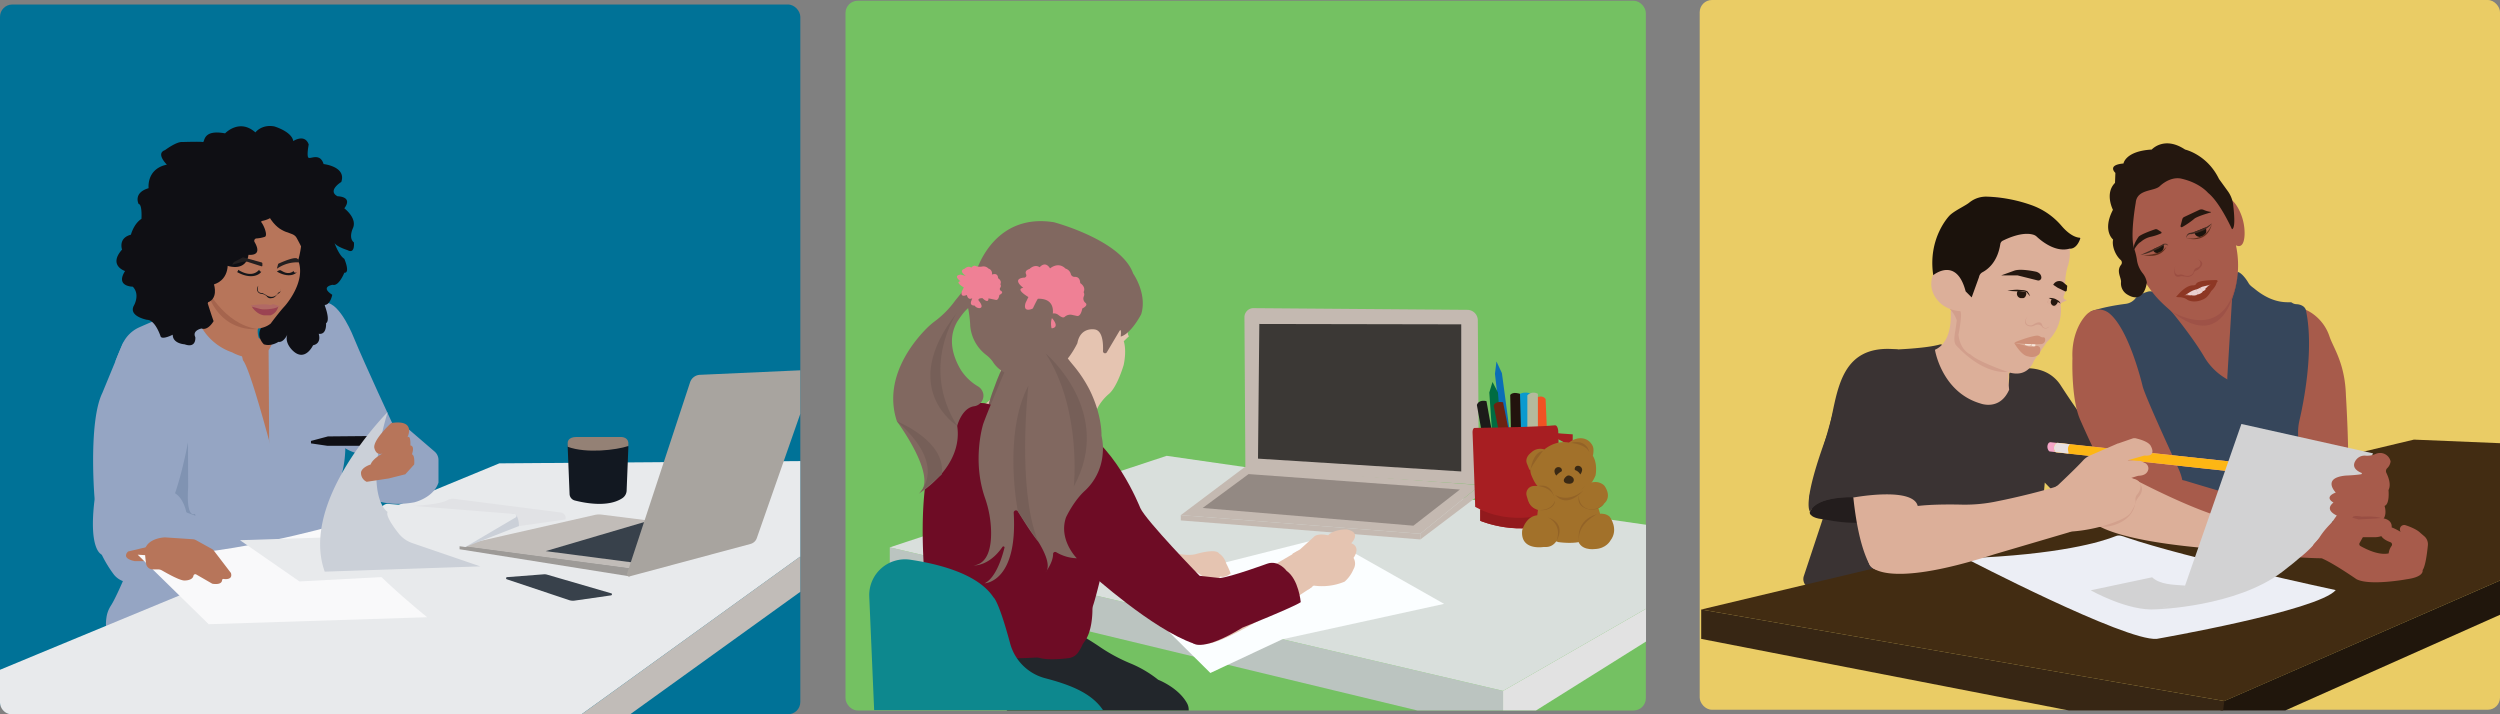 <svg xmlns="http://www.w3.org/2000/svg" viewBox="0 0 1327.3 379.3"><rect x="0" y="0" width="1327.3" height="379.3" fill="#808080" stroke="none"/><defs><style>.cls-1{fill:#eacc65;}.cls-2{fill:#3a3333;}.cls-3{fill:#422c12;}.cls-4{fill:#a75b4b;}.cls-5{fill:#dcaf99;}.cls-6{fill:#231d1d;}.cls-7{fill:#eceef5;}.cls-8{fill:#36465b;}.cls-9{fill:#24170f;}.cls-10{fill:#8d3724;}.cls-11{fill:#9e5247;}.cls-12{fill:#f5a6c8;}.cls-13{fill:#fdb614;}.cls-14{fill:#e8e0e0;}.cls-15{fill:#d29f8c;}.cls-16{fill:#1b120c;}.cls-17{fill:#d2d2d3;}.cls-18{fill:#d3a18d;}.cls-19{fill:#994e43;}.cls-20{fill:#ce9078;}.cls-21{fill:#f7e5d9;}.cls-22{fill:#9b4e42;}.cls-23{fill:#ead0cf;}.cls-24{fill:#1b140d;}.cls-25{fill:#442c22;}.cls-26{fill:#5d2e1c;}.cls-27{fill:#20160c;}.cls-28{fill:#372614;}.cls-29{fill:#007297;}.cls-30{fill:#b7755a;}.cls-31{fill:#95a5c3;}.cls-32{fill:#e8eaec;}.cls-33{fill:#0f0f14;}.cls-34{fill:#9d9a97;}.cls-35{fill:#c1bcb8;}.cls-36{fill:#38414b;}.cls-37{fill:#e1e2e5;}.cls-38{fill:#cbd0d8;}.cls-39{fill:#121821;}.cls-40{fill:#948175;}.cls-41{fill:#8093b2;}.cls-42{fill:#f9f9fa;}.cls-43{fill:#231f20;}.cls-44{fill:#16171a;}.cls-45{fill:#b16965;}.cls-46{fill:#9b4352;}.cls-47{fill:#a5644d;}.cls-48{fill:#a8a49f;}.cls-49{fill:#74c162;}.cls-50{fill:#bbc4c0;}.cls-51{fill:#d9dfdc;}.cls-52{fill:#c4b9b1;}.cls-53{fill:#fbfeff;}.cls-54{fill:#e5c4b1;}.cls-55{fill:#0b6eb6;}.cls-56{fill:#006c41;}.cls-57{fill:#6e0c25;}.cls-58{fill:#3b3835;}.cls-59{fill:#ee3c92;}.cls-60{fill:#6c2311;}.cls-61{fill:#0a9acf;}.cls-62{fill:#1c1b19;}.cls-63{fill:#f05223;}.cls-64{fill:#b4ba9c;}.cls-65{fill:#22130d;}.cls-66{fill:#a71e22;}.cls-67{fill:#921a1d;}.cls-68{fill:#a2712a;}.cls-69{fill:#3a2914;}.cls-70{fill:#936327;}.cls-71{fill:#938983;}.cls-72{fill:#765f58;}.cls-73{fill:#e2e2e2;}.cls-74{fill:#22262b;}.cls-75{fill:#816860;}.cls-76{fill:#ef8095;}.cls-77{fill:#0d888e;}</style></defs><g id="Layer_2" data-name="Layer 2"><g id="Vectors"><rect class="cls-1" x="902.4" width="424.9" height="376.82" rx="6.5"/><path class="cls-2" d="M1031.8,184.2c.2,4.7,2.5,16.5,17.7,25,0,0,17.7,7.5,17.2-10.1a2,2,0,0,1,1.3-2,23.7,23.7,0,0,1,17,0,19.2,19.2,0,0,1,9.2,7.7c4.1,6.3,12.5,19,14.7,20.2l9.8,11.4s-5.6,29.6-25.9,27.2l-7.2-7.4s-2.9,44.1-16.9,49.4c0,0-48.2,38.3-108.5,6.3a5,5,0,0,1-2.5-6.1l11.1-33.5s-10.6,1.9-7.9-9.8l17.2-60.7s7.4-16,25.1-16.1c0,0,18.5-.5,26.7-2.8A1.5,1.5,0,0,1,1031.8,184.2Z"/><polygon class="cls-3" points="903.2 323.6 1180.9 372.2 1327.3 308.2 1327.3 235.3 1281.6 233.4 903.2 323.6"/><polygon class="cls-4" points="1137.8 208.7 1145.1 158.8 1187.2 149.4 1195.3 159.2 1213.9 195.8 1204.4 279.2 1172.7 285.9 1137.8 208.7"/><path class="cls-5" d="M1035.7,166c.2,5.7-.5,16.2-8.4,19.7,0,0,3.5,22.4,24.1,28.5,0,0,10.3,4.1,15.3-7.3,0,0-2-15.1,4.3-21.3a2.3,2.3,0,0,0,.7-2.1c-1.1-5.1-6.4-22.3-32.1-21.6A4,4,0,0,0,1035.7,166Z"/><path class="cls-4" d="M1219.2,163.3a16.4,16.4,0,0,1,7,2.2,24,24,0,0,1,10.6,13.2c2.1,6.2,8.2,14.1,8.7,31.3,0,0,2.2,35.8.6,43.2,0,0-9.3,17.1-20.8,12.1a11.6,11.6,0,0,1-6.8-8.9c-1.8-11.6-5.9-40.7-5.5-68,0,0-5.7-10.6-2.1-19.7A8.5,8.5,0,0,1,1219.2,163.3Z"/><path class="cls-4" d="M1226.3,246.7c5.2-.6,10.8.2,19,5.8,0,0,9.1,7.8,15.9,11a6.3,6.3,0,0,1,2.6,9.2c-3.5,5.1-10.7,9.7-25.7,3.9,0,0-15.1-7.1-19.2-18A8.9,8.9,0,0,1,1226.3,246.7Z"/><path class="cls-6" d="M983.8,263.8s-19.4-.6-22.9,8c-.5,1.2,1.4,3.3,6.4,3.8l3.3.5c6,1.3,27.4,4.6,48.3-6.6C1018.9,269.5,1019,257.2,983.8,263.8Z"/><path class="cls-7" d="M1043.6,296.4s84.6,44,101.4,42.8c0,0,85.6-14.9,95.1-25.9,0,0-79-16.9-111.6-28.1-1.7-.6-3.4-1.3-5.1-.6C1115.9,287.6,1093.7,294.5,1043.6,296.4Z"/><path class="cls-8" d="M1110,165.4s6.1-2.5,18.7-4.1a7.8,7.8,0,0,0,4.9-2.7c.8-1.2,2.8-2.6,6.9-3.8a4.9,4.9,0,0,1,4.7,1.4c4.7,5.4,17.3,20.3,24.8,32.8a32.5,32.5,0,0,0,12.7,12.5,16.9,16.9,0,0,1,5.8,4.5s10.9,4,11.9,40.5l-1.8,35.6a2,2,0,0,1-2,2.1c-7,.4-30.8,1.3-47.4-5.4a4.9,4.9,0,0,1-2.7-2.6C1141,263,1107.4,181.2,1110,165.4Z"/><path class="cls-8" d="M1185.6,149.3l-3,49.7a42.2,42.2,0,0,0,.3,8.7l9.8,75.6a2.2,2.2,0,0,0,2.3,2c6.2,0,25.1-1.5,33.4-15.6a3.6,3.6,0,0,0,.3-3.2c-2-5.1-8.1-21.7-8.6-35.9a29.7,29.7,0,0,1,.7-7.3c2.1-8.9,7.9-37.4,3.5-58.4-.4-2.2-2.8-3.3-5-3.4a4.3,4.3,0,0,1-2.6-.9c-.9-.6-8.7,1.7-19.5-7.1-1.2-1-2.6-1.8-3.4-3.2s-3-4.7-5.1-5.7a.7.7,0,0,0-1.1.4Z"/><path class="cls-4" d="M1107.8,167c-4.1,4.2-8,12.5-7.5,23.2,0,0-.8,21.1,4,32.4,0,0,14.1,32.4,24.1,47.4a10.1,10.1,0,0,0,10.3,4.1c4.7-1,11.1-3,16.3-7.1s4.8-11.2,1.6-18.2c-6.4-13.9-17.5-38.2-19-43.6,0,0-7.2-31-18.2-39.2A9,9,0,0,0,1107.8,167Z"/><path class="cls-4" d="M1130.3,266.3c4-6,9.9-15.6,29.8-11.1,0,0,55.7,17,75.8,20.9a4.3,4.3,0,0,1,3.2,2.9c1.4,4.3,2.9,12.9-6.3,17.4,0,0-61.2,0-101.1-23.7A4.5,4.5,0,0,1,1130.3,266.3Z"/><path class="cls-5" d="M982.7,205.4c-.5,11.1-2.7,70.6,9.9,94.4a5.1,5.1,0,0,0,6.1,2.4c6.3-2.2,17.7-8.9,19.8-27.9v-.8c-.2-4.6-1.7-52.4-4.8-66a4.2,4.2,0,0,0-.8-1.8c-2.8-3.8-14.9-18.4-28.8-3.5A5.5,5.5,0,0,0,982.7,205.4Z"/><path class="cls-2" d="M1018.9,269.5c-.2.3-.6.2-.6-.1-1.2-11.4-34-5.3-34.1-5.3-2.3-.2-20.6-.3-23.1,7.7,0,0-5.2-3.4,9.6-42.7v-.2c5-18.9,4.8-46.7,36.4-43.4a1.5,1.5,0,0,1,.7.3C1033.7,195.6,1025.5,258.6,1018.9,269.5Z"/><path class="cls-4" d="M1139.7,95s-12.9,11.1-8,36.2a57.8,57.8,0,0,0,13.6,27s11.9,13.2,21.4,14.3c0,0,9,3,15.1-7.9,0,0,9.7-13.6,5.3-34.4,0,0,4.3,2.9,4.6-5.8a27.5,27.5,0,0,0-3.5-14c-1.8-3.2-4.3-6-7-4.5C1181.2,105.9,1163.8,77.8,1139.7,95Z"/><path class="cls-9" d="M1123.1,91.8s-4.7-4.2,4.3-5c0,0,1-6.6,15-7.4,0,0,6.6-7.4,17.7,0,0,0,11.7,2.6,18,15.6l4.7,6.5a15.5,15.5,0,0,1,2.8,7c.6,4.9,1.3,12.8-.6,13.2,0,0-6.4-14.3-12.7-19.3,0,0-4.4-5.4-14.4-7.6-4.1-.8-8.3,1.3-11.3,4.1s-12.1,1.4-12.7,8.8c0,0-3,16.6-1,23.8a33.1,33.1,0,0,1,1.6,6.2,14.5,14.5,0,0,0,3.2,7.5,10.7,10.7,0,0,1,2.1,4.7s-1.2,12.2-10.5,6.4a6.9,6.9,0,0,1-3.2-6.6c.1-2.5-2.7-5.8.1-9.2a1.9,1.9,0,0,0-.3-2.5c-2.7-2.3-4.8-7.4-4-10.8,0,0-5.9-4.7-.1-15.8,0,0-4.5-8.7,1.1-14.3Z"/><path class="cls-9" d="M1157.7,119.9l.9-3.4a1.9,1.9,0,0,1,1-1.3l8.1-3.8a2.8,2.8,0,0,1,2.2,0,14.1,14.1,0,0,0,3.8,1.1c.2,0,.2.2,0,.3-2,.6-6.2,1.8-8.4,3.1a43.4,43.4,0,0,1-6.8,4.7A.6.6,0,0,1,1157.7,119.9Z"/><path class="cls-9" d="M1147.4,123.1l-1.9-1.2a1.7,1.7,0,0,0-1.2-.2c-1.8.6-7.2,2.5-8.8,3.9,0,0-2.9,4-2.6,5.9v1.3s1.9-3.5,3.6-4.3a12.2,12.2,0,0,1,5-2.7,28.2,28.2,0,0,0,5.9-1.9A.5.5,0,0,0,1147.4,123.1Z"/><path class="cls-10" d="M1155.7,157.5c1,.3,3.6.2,5.4,1.5s5,1.3,7.2.5,3.5-1.3,5.7-5c0,0,2.6-2.4,2.9-4.7.1-.4-.4-.7-.8-.5a44.6,44.6,0,0,0-7.2,5.9,6.6,6.6,0,0,1-4.5,1.9c-3.1.2-5.7-.8-8-.1C1155.9,157.1,1155.3,157.4,1155.7,157.5Z"/><path class="cls-11" d="M1152.6,165.1s29.2,19.1,35.3-18.3C1187.9,146.8,1183.6,190.2,1152.6,165.1Z"/><path class="cls-5" d="M1009.9,270.6s-26,8.1-17.3,29.2c0,0,5.7,14,66.2-5.5l39.4-11.6a7.8,7.8,0,0,0,5.4-5.6c1.5-5.9,2.3-15.7-7.9-18.7a6.9,6.9,0,0,0-4.5.1c-5.5,1.8-19.5,5.4-30.7,7.6a82.5,82.5,0,0,1-19.8,1.8C1031,267.7,1015,267.9,1009.9,270.6Z"/><path class="cls-12" d="M1088.9,234.8l94,10.1,5.1,3c.4.2.3.8-.2,1l-5.1,1.2-94.4-10.4a.8.8,0,0,1-.6-.4,3.5,3.5,0,0,1-.3-3.7A1.4,1.4,0,0,1,1088.9,234.8Z"/><path class="cls-13" d="M1092.4,235.1l90.5,9.8,5.1,3c.4.2.3.8-.2,1l-5.1,1.2-90.7-9.9a1.4,1.4,0,0,1-1.3-1,3.7,3.7,0,0,1,.2-2.9A2.3,2.3,0,0,1,1092.4,235.1Z"/><path class="cls-14" d="M1092.4,235.1l6.4.7c.1,0,.1.1,0,.2-1.9,2.3-.1,4.2-.7,4.8h0l-6.5-.7c-.3,0-.5-.2-.7-.5C1089.6,236.8,1091.7,235,1092.4,235.1Z"/><path class="cls-15" d="M1036.4,162.9l4.2.9a2.8,2.8,0,0,1,2.2,3.5l-1.9,6.3a7.4,7.4,0,0,0,2,7.2c5.4,5,16.7,14.6,25.2,16.3,0,0-12.7,4.2-29.4-13.6-1.7-1.7-1-5.4-.6-7.8l.8-5.6a15.2,15.2,0,0,0-3.4-5.7A.9.9,0,0,1,1036.4,162.9Z"/><path class="cls-5" d="M1027.5,142c.3-6.7,1.9-22.2,11.1-28,0,0,10-13.7,26.7-8.2,0,0,18.2,2.9,26.9,13.5,0,0,6.4,9.5,12.4,6.9,0,0-1.5,5.8-5.8,5.8a22.6,22.6,0,0,1-.8,8.8,31.3,31.3,0,0,0-1.5,8.1,21.6,21.6,0,0,0,0,3.6,9,9,0,0,1-.8,4.6,1.5,1.5,0,0,0,1.4,2.1c.1,0,.1.2,0,.3l-2.6,1.3a1.2,1.2,0,0,0-.5,1,22.7,22.7,0,0,1-7.2,19.7l-7,10.1s-2.8,9.2-13.2,6.1c0,0-16.5-5.6-20.4-9.5,0,0-5.5-2-6.4-10.5,0,0,2.3-11.7.9-12.5a18.6,18.6,0,0,1-9.4-3.3s-7.9-5.5-5.5-14.6C1026.3,145.5,1027.4,143.9,1027.5,142Z"/><path class="cls-16" d="M1026.4,146.1s12.3-10.2,17.2,8.6l3.2,3.2,3.9-10.8a3.6,3.6,0,0,1,1.9-2.6c2.6-1.4,7.9-5.2,9.4-14.9a2.5,2.5,0,0,1,1.1-1.7c2.8-1.4,10.6-5,16.4-3.3a4.5,4.5,0,0,1,2,1.2c2.3,2.1,9.8,8.4,17.3,6.2,0,0,3.5.7,5.6-5.2a.4.4,0,0,0-.4-.6c-1.3-.1-4.9-.9-9.5-6.3a37.5,37.5,0,0,0-15.7-10.9,78.5,78.5,0,0,0-23.9-4.6,14.1,14.1,0,0,0-9.3,3.1c-2,1.7-8.1,4.4-10.6,7C1035,114.5,1023.4,126.3,1026.4,146.1Z"/><path class="cls-5" d="M1110.2,276c0-3.6.8-24,16.8-24.5a.9.9,0,0,1,.7.1c3.8,2.1,43.7,23.4,61.1,24.9a1.2,1.2,0,0,1,1.1,1c.4,3,1.1,11.7-3.8,14.5h-.7c-4.9-.2-60.9-3.2-74.8-15.2A1,1,0,0,1,1110.2,276Z"/><path class="cls-17" d="M1259.9,240.7,1190,225.1l-29.9,85.8c-.2.6-4.7,11.6-14.6,12.5,6.3-.7,11.7-5.5,14.6-12.5-6.7-.5-13.2-.5-17.5-4.4l-32.6,6.9s19.9,11.3,34.8,10.1c.1,0,42.3-1.2,66.9-19.9,5.2-4,8.1-6.4,9.5-7.7C1240.1,281.4,1259.9,240.7,1259.9,240.7Z"/><path class="cls-4" d="M1254.7,276.9c-.6-.7-3-1.5-10-1.7,0,0-12.4-3.1-5.8-8.4,0,0-5.4-2.7,1.2-5.3,0,0-7.6-7.7,5.2-9,0,0,5.2-.2,8.2-.7a.4.4,0,0,0,.1-.8c-1.9-.8-5.1-2.7-3.2-6.1a5.7,5.7,0,0,1,5.3-3,11,11,0,0,0,5.6-.9,5.7,5.7,0,0,1,7.9,3.9v.2a6,6,0,0,1-1.8,3.5,2.1,2.1,0,0,0-.4,2.5c1.1,2.3,2.6,6.2,1.1,9.1,0,0,.8,7.4-2.1,8.4,0,0,3.3,9.2-7.1,9.9A4.6,4.6,0,0,1,1254.7,276.9Z"/><path class="cls-18" d="M1110,279.7s15.9-4,19.3-14.2a6.6,6.6,0,0,1,2.1-2.9c2.1-1.5,5.2-4.5,2.5-7.5,0,0,6.3,2.9,1.6,8.7a9.3,9.3,0,0,0-2,4.1c-.6,3-2.9,8.3-11.2,10.9a19.2,19.2,0,0,1-6.3.9Z"/><path class="cls-5" d="M1095.7,282.4c-2.7,0-4.9-2.3-6.1-4.8-2.5-5-5.4-14.3,3-20,0,0,9.6-9,13.4-13.2a10.4,10.4,0,0,1,3.7-2.6l14.8-6.4h.2l7.5-2.6a3.3,3.3,0,0,1,1.7-.1c2,.5,7.1,1.8,8.1,4.3,0,0,3,5.2-2.8,4.9a2.5,2.5,0,0,0-1.2.1l-8.4,2.4,6.2.3a2.1,2.1,0,0,1,1.2.3l1.8.8a3.2,3.2,0,0,1,1.8,3.3c-.3,1.6-1.5,3.4-5.3,3.5l-.8.2-3.8,1.2s7.1-.3,5.5,5.8a7.2,7.2,0,0,1-1.5,2.7,3.7,3.7,0,0,0-.9,3.2c.2,1.6-.7,3.3-2.4,6.2s-8.1,5.5-16.5,7.8A82.4,82.4,0,0,1,1095.7,282.4Z"/><path class="cls-19" d="M1254,274.3s6.7-.5,10.5.8c0,0-7.7,1.5-14.3,2.1C1250.2,277.2,1245.6,272.7,1254,274.3Z"/><path class="cls-4" d="M1232,284.5a42.3,42.3,0,0,1,7.3-8.2c2.6-2.3,6-2.6,12.9-.5l12.3-.7s5.6.2,5.3,4.9a10.2,10.2,0,0,1-8.4,5.2h-6.9l-1.7,3a1.2,1.2,0,0,0,.4,1.7c2.7,1.5,9.6,5.1,15,3.9a8.1,8.1,0,0,1,1.5-3.9,1.3,1.3,0,0,0-.5-2c-2.2-.8-5.3-2.3-5.5-5,0,0-1-7.6,10.9-.5h0a2.3,2.3,0,0,1,2.4-3.6c2.5.8,6.2,2.3,8,4.1l2.1,1.8a5.6,5.6,0,0,1,1.9,4.9c-.4,4.1-1.3,11.1-2.8,13.1,0,0,1.1,3.5-8.2,4.8,0,0-19.8,3.7-26.9,0,0,0-11.4-7.9-17.6-10.7a12.8,12.8,0,0,1-5-4.5C1226.6,289.1,1229.3,288.9,1232,284.5Z"/><path class="cls-15" d="M1065.8,154.4l5.2-.3h2.7l1.3.2h1l.3.2h.1l1.5,2.3v.3h-.2l-2.5.7h-2.5a9.9,9.9,0,0,1-4.7-1.7h0Zm0,0,2.4,2h0a8.8,8.8,0,0,0,2.2,1,10.3,10.3,0,0,0,2.4.5,9.7,9.7,0,0,0,2.4-.1,6.2,6.2,0,0,0,2.3-.7v.4l-1.4-2.4h0a2.8,2.8,0,0,0-1.1-.4l-1.3-.2h-7.8Z"/><path class="cls-15" d="M1087.7,158.2a18,18,0,0,1,3.3,1l1.7.7.7.4a1.4,1.4,0,0,1,.7.8h0a2.3,2.3,0,0,1-.7.7l-.9.5a4.5,4.5,0,0,1-2,.4h-.1l-3.3-2h-.1C1087.2,159.8,1087.5,159,1087.7,158.2Zm0,0c-.1.9-.3,1.7-.4,2.5h-.1l3.4,1.8h-.1a5.2,5.2,0,0,0,1.8-.3l.8-.5.6-.6v.2a3.8,3.8,0,0,0-1.2-.9l-1.6-.8Z"/><path class="cls-9" d="M1090.1,151.2a3.6,3.6,0,0,1,5.2-1.4l2,1.7a.5.5,0,0,1,.2.6l-.2,1.9a.7.7,0,0,1-1.1.6l-3.7-1.8Z"/><path class="cls-9" d="M1081.9,148.9a1.6,1.6,0,0,0,1.9-1.4c0-1.1-.4-2.4-2.6-3.2,0,0-8.2-1.9-11.8-.6l-6.9,2.5h8.6Z"/><path class="cls-9" d="M1071.1,154.8h0a.5.5,0,0,1,.6-.3l3.6.5a.6.6,0,0,1,.5.6c.1.8-.4,2.5-1.7,2.7h-1.2A2.4,2.4,0,0,1,1071.1,154.8Z"/><path class="cls-9" d="M1089.2,159.1h0a2.1,2.1,0,0,0,.5,3,1.4,1.4,0,0,0,1.9-.3,2.6,2.6,0,0,0,.9-1.4.8.8,0,0,0-.4-.6l-2.2-1A.6.6,0,0,0,1089.2,159.1Z"/><path class="cls-9" d="M1087.7,158.2a8.3,8.3,0,0,1,3.5.5l1.6.9a2.7,2.7,0,0,1,1.1,1.5,5.5,5.5,0,0,0-1.5-.8l-1.5-.6A31.3,31.3,0,0,1,1087.7,158.2Z"/><path class="cls-9" d="M1065.8,154.4a29.6,29.6,0,0,1,5.2-.6l2.7.2a5.7,5.7,0,0,1,2.7.7h0l.8,1.2a5.8,5.8,0,0,1,.5,1.4,19.2,19.2,0,0,0-1.8-2.2h.1a9.3,9.3,0,0,0-2.4-.4H1071Z"/><path class="cls-20" d="M1069.4,182.1s3.8,6.8,7.4,7.1a5.8,5.8,0,0,0,5.9-1.2,4.8,4.8,0,0,0,.4-3.4,2,2,0,0,0-2.1-.9,8,8,0,0,1-3.9.3S1070.6,182.1,1069.4,182.1Z"/><path class="cls-21" d="M1075.1,181.8v1.1a.3.3,0,0,0,.3.3c.6.2,2.3.6,2.9,0s.1-.1.1-.2v-1.5c0-.2-.2-.4-.4-.3l-2.5.3A.4.4,0,0,0,1075.1,181.8Z"/><path class="cls-21" d="M1078.6,181.2v2.4s1.5.6,2,0v-2.4S1080,180.4,1078.6,181.2Z"/><path class="cls-20" d="M1069.5,181.9c-.3-.1,8-3.3,11.7-3.7a3.1,3.1,0,0,1,1.9.4,2.7,2.7,0,0,0,1.9.5.8.8,0,0,1,.7.5h0a2.3,2.3,0,0,1-2.2,3.1C1080,182.8,1072.6,182.7,1069.5,181.9Z"/><path class="cls-22" d="M1154.9,141.1a8.8,8.8,0,0,0-.1,3.6,1.8,1.8,0,0,0,2.1,1.2,3.3,3.3,0,0,1,2.7.3s4.4,1.5,5.2-2.5a2.5,2.5,0,0,1,1.7-1.6,2.2,2.2,0,0,0,1.7-2.6,2.6,2.6,0,0,0-2.1-2.2s4.9,1.4,2.4,4.4-2.8,1.1-3.8,3.3a3.6,3.6,0,0,1-3.2,2l-2.5-.3a3.3,3.3,0,0,0-1.7.1C1156,147.2,1153.3,147.2,1154.9,141.1Z"/><path class="cls-15" d="M1076.8,167.5s-2.6,3.2-.4,4.8a2.9,2.9,0,0,0,3.3-.1c1.4-.9,3.9-2.1,4.6.5a1.8,1.8,0,0,0,2.2,1.4,4.7,4.7,0,0,0,1.7-.9s-1.8,2.4-3.9.5c0,0-1.2-2.3-4.1-.9a4.1,4.1,0,0,1-3.6.2C1075.2,172.3,1074.1,170.9,1076.8,167.5Z"/><path class="cls-23" d="M1163.1,154.9l.6,1.8s2.2.6,3.4-.8l-1.4-2.9c-.1-.2-.3-.2-.5-.1l-1.8,1.2A.6.6,0,0,0,1163.1,154.9Z"/><path class="cls-23" d="M1165.4,152.8l1.6,3.2c0,.2.2.2.3.2s1.7-.6,2.1-1.3,0-.2,0-.3l-1.9-2.7a.2.2,0,0,0-.3-.1l-1.6.6A.4.4,0,0,0,1165.4,152.8Z"/><path class="cls-23" d="M1167.9,152.1c-.1.2.8,1.8.8,1.8a1,1,0,0,0,1.4.5l.4-.3a.8.8,0,0,0,.1-1.4l-1-1h-.3S1168,151.8,1167.9,152.1Z"/><path class="cls-23" d="M1169.6,151.9c0,.2,1.1,1.2,1.1,1.2s1.4-.6,1.4-1.2l-.3-1.1A11.3,11.3,0,0,0,1169.6,151.9Z"/><path class="cls-23" d="M1170.9,150.8c0,.2,1,1.1,1,1.1s1.5-.5,1.4-1.1l-.3-1.2S1170.9,150.5,1170.9,150.8Z"/><path class="cls-23" d="M1163.1,154.1l.9,2.4a3.3,3.3,0,0,1-2.3,0v-.3l-.4-1.2Z"/><path class="cls-23" d="M1161.3,153.8l.9,2.4a3.3,3.3,0,0,1-2.3,0v-.3l-.4-1.2Z"/><path class="cls-10" d="M1155.4,157.6s4.6-6.1,8.8-6.1c0,0,1.4.1,1.8-.8s2.6-2,10.7-2c.6,0,.9.6.5,1s-3.7,1.6-7.5,2.4c-1.3.3-2.3,1.3-3.8,1.6a11.4,11.4,0,0,0-3.7,1.7C1160.4,156.5,1158,158.4,1155.4,157.6Z"/><path class="cls-24" d="M1165.2,123.1s-.4,2.2,2.5,2.7c0,0,5.1-.4,3.3-5.1Z"/><path class="cls-24" d="M1143,132.4c0,.3.9,3.3,4.7,1.2,0,0,1.8-2,.9-3.7Z"/><path class="cls-25" d="M1136.4,135.4l6.1-2.8,3-1.4a26.9,26.9,0,0,0,2.9-1.6h0a1.5,1.5,0,0,1,.9-.2h.8l.7.5.4.6a3.7,3.7,0,0,0-1.2-.7h-.7l-.5.2h0a17.9,17.9,0,0,1-2.8,2l-3.1,1.4A30.2,30.2,0,0,1,1136.4,135.4Z"/><path class="cls-25" d="M1160.8,126.5a2.7,2.7,0,0,1,.6-2.1,2.3,2.3,0,0,1,1-.7l1.1-.2h0a36.9,36.9,0,0,0,5.6-1.9,16.9,16.9,0,0,0,2.7-1.3l2.6-1.7a11.5,11.5,0,0,1-2.2,2.2,17.8,17.8,0,0,1-2.7,1.7l-2.9,1.1-3,.7h-1l-.9.4A2.8,2.8,0,0,0,1160.8,126.5Z"/><path class="cls-26" d="M1160.8,126.5s11.3,3.5,13.6-7.9C1174.4,118.6,1172,128.1,1160.8,126.5Z"/><path class="cls-26" d="M1138,135.4s8.5.5,12.2-4.4C1150.2,131,1147.9,137.6,1138,135.4Z"/><polygon class="cls-27" points="1178.9 377.2 1213.3 377.2 1327.3 326.4 1327.3 308.2 1179 373 1178.9 377.2"/><polygon class="cls-28" points="903.2 339.2 1098.4 377.2 1180.3 377.2 1180.9 372.2 903.2 323.6 903.2 339.2"/><rect class="cls-29" y="2.4" width="424.9" height="376.82" rx="6.5"/><path class="cls-30" d="M88.1,218.5c-5.3,23.6-7.8,80.6-16.9,93.4l-9.1,17.7a1.4,1.4,0,0,0,1.1,1.5c10.6,2.6,89.2,19.7,132.3-31.4a1.6,1.6,0,0,0,.3-1.6c-2.3-5-19.8-14.6-19.7-43.7l4.9-32c.4-1.9-36.1-45.9-36.4-45.7a34.5,34.5,0,0,1-34.4.1C109.8,176.6,94.6,189.7,88.1,218.5Z"/><path class="cls-31" d="M142.6,186a27,27,0,0,0,4.1-14.3s4.4-10.6,9.2-10.8c0,0,13.9.6,22.3,10.6l-.8,21.2a31.5,31.5,0,0,0,.3,4.4c1.1,5.4,3.7,19.8,5.2,32.2a60.8,60.8,0,0,1-3.9,30.1l-7.5,19a5.8,5.8,0,0,0,.3,4.8l11,22.2s-14,30.9-33.4,26.5c0,0-4.4-56.8-6.4-80.8Z"/><path class="cls-31" d="M101.7,162.5s-17.6,6.7-27.8,11.3a17.6,17.6,0,0,0-9,9.2c-1.2,2.7-2.5,5.8-3.6,8.7,0,0,12.4,27,21.1,48.8a33.7,33.7,0,0,1,.3,24.6c-6.6,17.3-19.1,49.2-23.8,56.4a15.6,15.6,0,0,0-2.4,6.5c-.4,2.9-.5,6.1,1.1,7.4,0,0,90.7,8.4,101.7-8.7,0,0,2.3-42-10.5-72.5a40.3,40.3,0,0,1-2.5-7.4c-3.4-13-13.5-51-17.3-55.5,0,0-1.8-9.5-6.3-12.8,0,0-15.3-13.1-14.8-17.8Z"/><path class="cls-32" d="M424.9,244.8,265.1,246S103.4,312.7,0,355.6v17.2a6.5,6.5,0,0,0,6.5,6.5H308.7l116.2-83.8Z"/><path class="cls-30" d="M108.2,153.4c.4,4.1.8,12-2.3,14.7a2,2,0,0,0-.6,2.3,30.1,30.1,0,0,0,18,16.7s11.7,6.9,18.4-1.2c0,0-8.6-7.4-3-16.1a4.1,4.1,0,0,0,.5-3.4c-1.2-4.6-6.5-15.1-28.8-15.4A2.2,2.2,0,0,0,108.2,153.4Z"/><path class="cls-31" d="M172.9,160.7s-12.6,34-1.3,60.2l10.9,16.6s19,13.6,26.5-11.2c0,0-15.2-32.6-21.1-46.9C187.9,179.4,180.7,160.7,172.9,160.7Z"/><path class="cls-31" d="M195.4,253.1c.2.8-1,3.4-2.1,5.5a3.8,3.8,0,0,0,1.5,5.1c4.2,2.3,12.6,5.3,25.1,3,0,0,10.2-2.3,12.9-10.5V244.3a5.9,5.9,0,0,0-2-4.5l-15-12.9-2.5-.7a3.2,3.2,0,0,0-3,.6C205.8,230.5,192.4,242.7,195.4,253.1Z"/><path class="cls-33" d="M165.1,234.1v1.3l8.8,1.3h33.9s2.7-3.8-.8-5.3l-32.9.3Z"/><polygon class="cls-34" points="244 291.6 244 289.4 335.4 301.6 334.3 306 244 291.6"/><path class="cls-35" d="M315.7,273.4l-68.2,15.5a.6.6,0,0,0,.1,1.2l87.9,11.7h.2l64.8-17.5c.5-.1.4-.8-.1-.9l-81.1-10.2A10.9,10.9,0,0,0,315.7,273.4Z"/><polygon class="cls-36" points="289.7 292.6 334.9 298.5 390.2 284.4 344.3 276.5 289.7 292.6"/><path class="cls-37" d="M219.1,268.6s14.2-.6,18.3-3a6.2,6.2,0,0,1,3.5-.8l56.8,7.3a2.9,2.9,0,0,1,2.5,3.7h0l-24.7,3.5Z"/><path class="cls-36" d="M269.4,306.4l19.4-1.5a5,5,0,0,1,1.7.2l34,9.9c.6.1.5,1-.1,1.1l-19.5,2.8a6.9,6.9,0,0,1-2.5-.2l-33.2-11.1A.6.6,0,0,1,269.4,306.4Z"/><path class="cls-38" d="M247.1,290.4l28.4-11.1a12.5,12.5,0,0,0-1.1-5.4c-.9-1.7-4.1-1.2-5.6.1-4.3,4-16.5,13.1-23.9,15.5Z"/><path class="cls-32" d="M205.8,267.5l67.5,5.4a1,1,0,0,1,.5,1.8l-26.7,15.7-63.4-7.7s14.3-5.3,16.8-10.9C200.5,271.8,203.1,267.4,205.8,267.5Z"/><path class="cls-39" d="M301.4,237.4l1,25a3.7,3.7,0,0,0,2.7,3.3c5.4,1.4,17.8,3.8,25.3-1.2a5.1,5.1,0,0,0,2.3-4.3l.9-22.5c.1-2.5-1.9-4.2-4.4-4.5s-16.9-.4-23.2-.4C303.8,232.8,301.3,235.2,301.4,237.4Z"/><path class="cls-40" d="M301.4,237.2v-2.3s0-2.9,4.7-2.9h23.7s3.4,0,3.8,2.9v1.9C327.3,238.9,311.4,240.9,301.4,237.2Z"/><path class="cls-33" d="M145.5,104.5s1.3,9.2-5.9,10.4c0,0,5,5.6,3,6.9a9.2,9.2,0,0,1-7.3,2.3s7.4,9.2-2,8.7c0,0-.6,11.5-16.4,3.8,0,0-5.8,3.6-9.9,1.3,0,0,4.6,8.7,1.3,12.5,0,0,3.3,5.4,2,10.7,0,0,2,6.4,3.1,9.4,0,0-2.9,5.2-6.4,3.9,0,0-5.1,1-3.3,4.6,0,0,.7,6.1-5.7,3.8,0,0-6.3-.3-6.3-5.1,0,0-5.4,2.8-6.4,1,0,0-2.8-8.9-7.2-8.9,0,0-9.9-1.8-7.1-7.4,0,0,3.6-5.9-.5-10.2,0,0-9.4,0-4.1-8.3,0,0-9.1-2.9-1.6-11.4,0,0-2.2-6.1,4.7-7.9,0,0,1.5-5.8,5.6-8.4,0,0,.5-7.7-1.5-7.9,0,0-3.1-5.9,5.3-8.4,0,0-1.3-10.2,9.7-12.5,0,0-6.1-5.9-1-7.7,0,0,6.1-4.6,9.2-4.3,0,0,9.7-.3,10.9,0s-.5-6.9,11.8-4.6c0,0,7.6-8.1,16.1-.5,0,0,3.2-4.4,10-3.2,0,0,9.3,2.7,10.1,7.8,0,0,6.1-4.1,8.2,1.8,0,0-1.3,6.6,0,7.1s6.1-2.6,7.9,3.3c0,0,12.2,1.3,9.4,9.5,0,0-7.6,4.6-2,7.6,0,0,8.4,0,3.6,6.4,0,0,7.1,5.3,4.5,10.7,0,0-2.4,5.1.6,7.4,0,0,.7,6.4-3.4,4.1,0,0-5.8-1.8-6.9-3.8,0,0,2.3,6.6,5.2,8.4,0,0,3.3,7.6,0,7.4,0,0-2.9,7.4-6.2,6.4,0,0-6.9,1-.2,5.3,0,0-1,5.4-4.1,5.4,0,0,3.3,8.1.8,9.7,0,0,.5,6.3-3.9,5.6,0,0,1.8,5.1-3,6.1,0,0-4.1,8.9-10.5,3.1,0,0-5.4-4.6-2.8-9.5,0,0-2,5.1-5.1,4.6,0,0-3.8,2.6-7.7,1.3,0,0-5.1-4.6-.5-10.2,0,0,3.9-6.4,6.2-9.4,0,0,5.8-5.4,9.7-16.1,0,0,3.3-13,2-21.7,0,0-1.3-7.9-2.8-9.2,0,0-4.4-4.6-3.6-8.9Z"/><path class="cls-30" d="M107.5,147.2c0,1.8,2,7.3,3,8.8,3,4.8,10.4,15.4,17.1,17.3,0,0,9.7,3.6,16.1-1.5,0,0,4.5-6.1,7.4-9.2,0,0,11.7-12.8,7.2-24.4,0,0,4.7-14.7-.5-26.4a13.2,13.2,0,0,0-5.8-6.3c-5.9-3.5-18.6-7.8-33.9,4.3,0,0-10.4,4.9-9.9,17.1Z"/><path class="cls-33" d="M145.5,111.4s2,4.1-6.3,5.9a.5.5,0,0,0-.3.9c1.2,1.6,3.3,6.6,1.8,7.5a17.3,17.3,0,0,1-4.7.9,1.3,1.3,0,0,0-.9,1.8c1.6,2.7,3.5,7.3-3.2,6.9,0,0-.5,11.5-16.4,3.8,0,0-5.8,3.6-9.9,1.3,0,0-6.4-2.6-11.4-4.4a17.7,17.7,0,0,1-9.1-7.5c-5.2-8.6-2.7-25.6,3.4-27.4,0,0,7.2-15.2,35.8-18.2,0,0,16.3-5,18.3.9,0,0,9.4,6.7,9.4,8.8s.1,2,.5,2.2a1.4,1.4,0,0,1,.3.5,64.9,64.9,0,0,1,4,7.5,6.2,6.2,0,0,1-5.7,8.6Z"/><path class="cls-41" d="M99.8,233.6l-8.4,27.7s3.1,15.5,8.4,15.2,3.7-3.7,3.7-3.7-4.8,3.2-3.6-14.2Z"/><path class="cls-31" d="M72.4,181.6c4.3,4.3,25.3,26.9,27.4,52a4.8,4.8,0,0,1,0,1.2c-.7,3.8-4.5,23.3-9.9,34.7a5.6,5.6,0,0,1-.5.8c-2.7,3.6-23.1,29.8-35.4,24.1,0,0-7.1-2-3.8-29.1v-.9c-.4-4.5-2.9-41.3,4.1-55.7L64.9,183a4.7,4.7,0,0,1,5.8-2.6h0A6.6,6.6,0,0,1,72.4,181.6Z"/><path class="cls-31" d="M57.2,276.9h-.1c-.6.5-9,7.4-4,15.6a64,64,0,0,0,7.4,12.6,11.2,11.2,0,0,0,9.6,4.1l34.8-2.9a1.2,1.2,0,0,0,.9-1.8l-6.7-11.1c-.1-.1-.1-.3-.2-.4l-1.2-10a1.2,1.2,0,0,1,.4-1.1l7.1-5.7a1.2,1.2,0,0,0-.4-2l-5.2-1.9a1.1,1.1,0,0,1-.8-.8c-.4-2-2.3-8.4-7.1-10.2h-.3C89.8,261,73.9,259.5,57.2,276.9Z"/><path class="cls-30" d="M68,292.8s-4.1,3.5,3.4,5.1H81s4.4-2.7-2.9-7.5Z"/><path class="cls-42" d="M73.1,294.5l37.7,36.9,116-3.7s-40.1-32-47.3-49.3C179.5,278.4,112.8,297.7,73.1,294.5Z"/><polygon class="cls-32" points="127.4 286.8 159 308.7 256.7 303.5 200.9 284.4 127.4 286.8"/><path class="cls-38" d="M205.8,218.8s-46.9,46.9-33.4,84.7l82.6-2.8-36.2-12.4a15.9,15.9,0,0,1-7.4-5.4c-3-3.8-6.7-9.3-5.6-11.1C205.8,271.8,192.4,264,205.8,218.8Z"/><path class="cls-30" d="M207.7,224.6s-9.4,8.6-9,13c0,0,.7,4.6,4.5,3.1,0,0-5.4,2.8-6.4,5.9,0,0-4.4,1.3-5.1,4a5.1,5.1,0,0,0,3,5.2l11.8-1.8,8.7-2.2,4.7-5.2s.5-4.9-1.2-5.4c0,0,1.7-4.4-.8-4.7,0,0,.3-5.8-1.6-4.3C216.3,232.2,221.3,222.5,207.7,224.6Z"/><path class="cls-30" d="M81.1,302.3h2.8a4.2,4.2,0,0,1,2,.5c2.6,1.5,9.6,5.5,12.1,5.4,0,0,4.2.1,4.7-2.5a1,1,0,0,1,1.5-.7l8.5,4.9s4.9,1,5.2-1.8a.7.7,0,0,1,.9-.7c1.7.2,4.8.1,3.8-3.2l-9.1-11.9a3.1,3.1,0,0,0-1.1-.9l-8.3-4.6a4.4,4.4,0,0,0-1.5-.5l-15-1s-9,.2-10.7,6.5a58.8,58.8,0,0,0,.7,7.6A3.5,3.5,0,0,0,81.1,302.3Z"/><path class="cls-43" d="M147,142.7l.6-2.3a.7.7,0,0,1,.4-.5c1.4-.6,7.3-3.3,9.5-2.8l1.3.9v1.3A18.5,18.5,0,0,0,147,142.7Z"/><path class="cls-43" d="M139.3,141.1v-1.2a.6.6,0,0,0-.5-.6l-9.8-2.7-4.9,2.6-.9,1.4,4.2-1.2s2.8-1,4.6-.2l6.9,2.2C139.1,141.4,139.3,141.3,139.3,141.1Z"/><path class="cls-44" d="M147,144.2s1.2-1,2-.7,3.7,2.9,6.9.4c0,0,.3,1.4,1.4.7S154.9,148.7,147,144.2Z"/><path class="cls-44" d="M126.4,143.2s7,5,11.2,0c0,0,.3,1.1,1,1s-3.5,5.4-12.8.2A1.1,1.1,0,0,0,126.4,143.2Z"/><path class="cls-44" d="M137.2,151.6s-1.7,4,2.1,4a22.9,22.9,0,0,1,2.4,1.3,4.7,4.7,0,0,0,2.8.7,4,4,0,0,0,3.2-2.2s1.7-.5,1.1-1.7,1,1.1-.7,2-1.8,2.5-4,2.6a2.3,2.3,0,0,1-2.4-.9,4.7,4.7,0,0,0-2.9-1.4,2.5,2.5,0,0,1-2-3.8Z"/><path class="cls-45" d="M133.3,162.4c-.1-.1,0-.2.1-.3s8-.9,9.3-.3a2.4,2.4,0,0,0,1.5,0,1.3,1.3,0,0,1,.8-.3c.8.1,2,.7,3.6,1,0,0-1.1,1.4-5.4,1.6C143.2,164.1,136.7,164.5,133.3,162.4Z"/><path class="cls-46" d="M133.7,162.8s2.2,3.9,6.3,4.6h3.7a6.4,6.4,0,0,0,4-4.5s-2.4,1.5-8.4,1.3l-1.2-.2Z"/><path class="cls-33" d="M129,105.1s13,8.5,13.7,9.7c6.4,10.8,12.8,7.4,14.9,11.7.9,1.8,4.6,7.9,5,12.1,0,0,12.8-33.1-.2-40.2Z"/><path class="cls-47" d="M109.1,152s9.5,20.3,27.8,22.7C136.9,174.7,115.9,177.8,109.1,152Z"/><path class="cls-33" d="M120.8,138.6s1.6,9.5-7.2,12.4c0,0,2.8,8.4-4.5,9.9,0,0-15.9,1.5-19.9-9.3,0,0-7.4-11.8,3.5-15,0,0,7.4-12.7,17.2-9C109.9,127.6,123,128,120.8,138.6Z"/><polygon class="cls-35" points="424.9 295.4 308.8 379.2 334.6 379.2 424.9 314.2 424.9 295.4"/><path class="cls-48" d="M424.9,196.6,371.6,199a5.8,5.8,0,0,0-5.2,3.9L332.9,304.6a1.1,1.1,0,0,0,1.4,1.4l64.1-17.2a4.8,4.8,0,0,0,3.4-3.1l23.1-66Z"/><rect class="cls-49" x="448.9" y="0.4" width="424.9" height="376.82" rx="6.5"/><polygon class="cls-50" points="472.4 309.7 752.5 377.2 798 377.2 798 366.8 472.4 290.6 472.4 309.7"/><polygon class="cls-51" points="873.9 278.6 619.4 242 472.4 290.6 798 366.8 873.9 323.2 873.9 278.6"/><path class="cls-52" d="M660.7,168.4l.5,80.5,124,8.5-.6-87.3a5.6,5.6,0,0,0-5.5-5.6l-113.4-.9A4.8,4.8,0,0,0,660.7,168.4Z"/><polygon class="cls-53" points="602.2 317.2 642.6 357.3 680.8 339.4 766.7 320.6 704 285.1 606.7 309.7 602.2 317.2"/><path class="cls-54" d="M530.5,185.5s5.2,24.4-10.4,30.4c0,0,22.7,18.5,44.5,11.3,0,0,1.2-17.3,10.7-20C575.3,207.2,553.7,180.5,530.5,185.5Z"/><path class="cls-54" d="M596.6,142.6s9.7,13.3,3.6,29c0,0-2.6,5.2-.8,6.9l-2.7,2.6h-.1s1.7,4.3,0,12.6c0,0-3.3,11.5-7.8,15.4a25.5,25.5,0,0,0-4.2,4.5,19.8,19.8,0,0,0-1.9,3.1,5.8,5.8,0,0,1-5.6,3.1c-6.2-.4-18-3.1-26.9-16.2,0,0-29.9-13.5-21.1-38.1,0,0-1.7-39.3,28.9-40.5C558,124.9,579.8,122.3,596.6,142.6Z"/><path class="cls-54" d="M689,292.6s10.9,6.9,7.4,19.2c0,0-46.5,31.3-56.4,29.9,0,0-15.4-15.2-.9-30.6,0,0,33.8-8.2,39.3-12.3Z"/><path class="cls-54" d="M622.1,293s7.1,2.6,12.7,1.2c0,0,10.5-3.2,12.4-.4a9.5,9.5,0,0,1,3.8,5.3,47.4,47.4,0,0,1,2.4,5.4s-2.8,2.4-5.4,1.6c0,0-2.9,4-8.1.8l-5.1-3.5,1.3,3.1S621.8,311.9,622.1,293Z"/><path class="cls-55" d="M794.5,191.9l-.8,6.6L798,236s2.9,1.3,4.3-1.3l-4.9-36.6Z"/><path class="cls-56" d="M790.7,208.4l1.7-5.6,2.9,5.6,2.1,27.5a2.5,2.5,0,0,1-3.1,2.8,2.4,2.4,0,0,1-1.6-1.5Z"/><path class="cls-57" d="M633.1,307.3s-10.4,23.7.7,34.4c0,0,5,4.3,25.9-8.5,0,0,27.2-10.9,30.9-13.5,0,0-1.1-12.1-7.5-16.6,0,0-4.3-6-10.4-3.8,0,0-19.4,7.1-25.1,7.6l-10.7-1.2Z"/><polygon class="cls-52" points="626.9 273.5 660.8 248 785.8 257.6 754 283.4 626.9 273.5"/><polygon class="cls-52" points="754.1 286.4 754 283.4 785.8 257.6 785.8 262.4 754.1 286.4"/><polygon class="cls-52" points="626.9 273.5 754 283.4 754.1 286.4 626.9 276.3 626.9 273.5"/><path class="cls-54" d="M705.1,284.2s-5.7-1.5-7.8,1.1l-7.1,6.4-4,2.3s2.2,12.3,8.4,18.9l2.9-2a31.1,31.1,0,0,0,16.4-2.1,18.1,18.1,0,0,0,4.7-6.6,5.8,5.8,0,0,0,0-6s4.3-5.6-1.2-7.8c0,0,5.9-5.7-2.4-7.3C715,281.1,708.6,280.8,705.1,284.2Z"/><polygon class="cls-58" points="668.6 172 667.9 243.5 775.8 250.3 775.8 172.2 668.6 172"/><path class="cls-59" d="M812.1,216.1l.7,22s3.7,2,5.8-.9l-.5-21.5S814.6,213.8,812.1,216.1Z"/><path class="cls-60" d="M793,215.3l5,24.9s3.2,1.5,5.1-1.4L798,213.6S794,212.6,793,215.3Z"/><path class="cls-61" d="M807,209.1v31.5s2.3,2.6,5.9-.3V209.1A6.9,6.9,0,0,0,807,209.1Z"/><path class="cls-62" d="M784.1,215l3.5,19.7a3.8,3.8,0,0,0,5.4-.6L789.2,213S785.3,211.8,784.1,215Z"/><path class="cls-63" d="M815.4,211.3l1.1,23.4s3.3,2.5,5-1l-.9-21.8S819.1,209.2,815.4,211.3Z"/><path class="cls-64" d="M810.9,209.9v25.7s3.7,2.3,5.6-.9V209.1A4.5,4.5,0,0,0,810.9,209.9Z"/><path class="cls-65" d="M801.8,209.7l.5,25s3.6,2.3,5.4-.6l-.7-25S803.3,207.7,801.8,209.7Z"/><path class="cls-66" d="M782.9,227.2c-.8,0-1.1,1.3-1.1,2.2.3,7.2,1.5,39.8,1.4,39.7l2.7,1.4v6s21.2,9.1,40,0v-5.2l2.5-.8-1.1-41.8c-.1-1.2-.6-3-1.8-2.9C818.6,226.5,802.2,226.9,782.9,227.2Z"/><polygon class="cls-66" points="824.8 229.9 835 230.6 834.7 260.1 828.4 266 828.4 263.6 831.2 260.2 831.4 235.4 824.1 231.5 824.8 229.9"/><path class="cls-67" d="M785.9,270.5v6s21.4,9,40,0v-5.2S806.2,280,785.9,270.5Z"/><path class="cls-68" d="M813,246.6a7.7,7.7,0,0,0,0,5.6c.9,2.2,2.3,5.3,4,6.4,0,0,5.7,5,9.5,5.7,0,0,8.5.5,13.4-3.1a19.1,19.1,0,0,0,7.2-8.8s2.6-11.8-7.3-14.9a8.5,8.5,0,0,1-2.2-.9c-2.7-1.5-10.7-4.6-19.3,3.4A12.5,12.5,0,0,0,813,246.6Z"/><path class="cls-68" d="M833,235s4.2-3.7,8.9-1.8a6.7,6.7,0,0,1,2.9,2.3,5.3,5.3,0,0,1,1.2,3,13.4,13.4,0,0,1-.3,3.5S837.7,241.7,833,235Z"/><path class="cls-68" d="M819.9,239a.5.5,0,0,0-.4-.5,6.9,6.9,0,0,0-6.6,1.8s-3.6,2.5-2.2,5.9l1.2,3c.2.2.5.4.7.2A11.6,11.6,0,0,0,819.9,239Z"/><path class="cls-68" d="M808.1,282.2a5.2,5.2,0,0,1,.2-1.1c.7-2.1,3.3-8.7,10.6-7.4,0,0,7.3-.2,8.8,8.8a4.6,4.6,0,0,1-.2,2.6c-.8,2-2.8,5.5-7.1,5.3h-.8C817.5,290.7,807.6,291.6,808.1,282.2Z"/><path class="cls-68" d="M837.5,285.2s1.4-10.4,8.9-11.7c0,0,4.7-2.2,8.2.8,0,0,5.1,6.6.4,12.7,0,0-2.2,4.3-8.3,4.5C846.7,291.5,838,292.8,837.5,285.2Z"/><path class="cls-68" d="M818,265.2s-2.8,7.5-1.5,13a19.2,19.2,0,0,0,10.8,9.6s8.5,1.3,13.4-.7c0,0,9.5-3.1,8.8-14.4,0,0-3.7-13.8-8-15.1,0,0-11.8-3.9-19.5,2.7Z"/><path class="cls-69" d="M836.3,249.6a4.9,4.9,0,0,1,2.7,2.3,4.9,4.9,0,0,0,1-2.4,2.2,2.2,0,0,0-3.1-2,1.6,1.6,0,0,0-.8,1.8C836.1,249.5,836.2,249.6,836.3,249.6Z"/><path class="cls-69" d="M833.6,252.6a3.6,3.6,0,0,1,1.5,1,1.9,1.9,0,0,1-.5,2.9,3.1,3.1,0,0,1-1.8.3s-2.9,0-2.5-2.2a4.2,4.2,0,0,1,1.8-2A1.9,1.9,0,0,1,833.6,252.6Z"/><path class="cls-69" d="M829,250.3a9.2,9.2,0,0,0-2.7,2.2,3.7,3.7,0,0,1-1-2.3,2.1,2.1,0,0,1,3-2,1.6,1.6,0,0,1,.9,1.8C829.2,250.1,829.1,250.3,829,250.3Z"/><path class="cls-70" d="M839.5,260.3c-1.4,2.4-3,6.9,1.6,9.3a8.7,8.7,0,0,0,7.4.3c2.3-1,4.6-3,2.8-7,0,0-1.3-6.9-8.6-5.1A5,5,0,0,0,839.5,260.3Z"/><path class="cls-68" d="M838.4,262.5a6.1,6.1,0,0,0-.1,1.4,6.6,6.6,0,0,0,8,6.4,9.6,9.6,0,0,0,5.6-3.2s4-3.1,0-9.1c0,0-3.3-4.1-9.6-.8l-2.3,2.2A4.7,4.7,0,0,0,838.4,262.5Z"/><path class="cls-70" d="M813.1,260.6c-1.4,2.4-3,6.9,1.7,9.3a8.5,8.5,0,0,0,7.3.3c2.3-1,4.6-3,2.8-6.9,0,0-1.3-7-8.6-5.2A5.7,5.7,0,0,0,813.1,260.6Z"/><path class="cls-68" d="M813.6,258.1c2.6-.5,9,.4,11.2,4.8.9,1.7,1.1,2.3.5,3.6s-2.5,4.3-7.9,4.3h-.3c-.7-.1-5-1-6.2-6.4a9.2,9.2,0,0,1-.5-1.8A4.1,4.1,0,0,1,813.6,258.1Z"/><path class="cls-70" d="M825.6,262.7s6.5,4.7,14.9-2.2C840.5,260.5,832.2,270.5,825.6,262.7Z"/><path class="cls-70" d="M838.3,287.1s-2.3-10.8,9.8-14.2C848.1,272.9,837.4,277.9,838.3,287.1Z"/><path class="cls-70" d="M821.6,274.6s8.1,3.4,4.8,12.5C826.4,287.1,832.3,278.1,821.6,274.6Z"/><path class="cls-70" d="M833.7,235.2s7.7.2,10.1,4.8C843.8,240,842.5,232.7,833.7,235.2Z"/><path class="cls-70" d="M812.6,249.4s1.1-9.3,6.6-10C819.2,239.4,813.1,247.1,812.6,249.4Z"/><path class="cls-57" d="M554.4,231s-30.5,28.5,24.9,73.7c0,0,32.5,29.4,54.5,37,0,0,15.9-7.1,3.1-36,0,0-28.4-29.2-31.5-36,0,0-14.5-37-37-44.4C568.4,225.3,561.8,223.4,554.4,231Z"/><polygon class="cls-71" points="662.9 251.7 638.5 269.7 750.4 279.1 775.1 259.9 662.9 251.7"/><path class="cls-72" d="M547.7,165.2s-33.2,52.7-25.6,82.1C522.1,247.3,530,195,547.7,165.2Z"/><polygon class="cls-73" points="798 377.2 815.5 377.2 873.9 340.6 873.9 323.2 798 366.8 798 377.2"/><path class="cls-74" d="M614.9,360.9a60.4,60.4,0,0,0-15-8.8,90.7,90.7,0,0,1-16.2-8.8c-11.6-7.9-30.4-17.5-30.4-17.5-11.4-1.6-19,2.9-23.4,7.1a43.6,43.6,0,0,1-9.5,7.1,10.7,10.7,0,0,0-3.1,2.5c-5.9,6.2-5.3,16,.7,22.1a83.8,83.8,0,0,0,16.8,12.6h96.3a7.3,7.3,0,0,0-.7-3.5C625.9,365.1,614.9,360.9,614.9,360.9Z"/><path class="cls-75" d="M516.8,145.4l.2-.3a25.8,25.8,0,0,0,2.9-5.1c3.5-7.8,14.4-26.1,39.7-22,0,0,35.8,9.5,42,27.2,0,0,7.6,10.7,4.3,21.6,0,0-5.3,10.4-10.9,11.9,0,0,.6-5-.7-2.9l-6.7,11.3a1.1,1.1,0,0,1-2-.6c.2-4.6-.3-11-4.4-11.6,0,0-7.6-1.5-9.2,7.3,0,0-6,12.7-12.9,13.9a22.1,22.1,0,0,0-4.2,1.2c-4.1,1.6-12.7,4.2-20.6.9a15.9,15.9,0,0,1-7.3-6.3,16.9,16.9,0,0,0-3.6-3.6,21.8,21.8,0,0,1-8.3-15.4v-.4a65.6,65.6,0,0,0-1.1-8.9,18.2,18.2,0,0,1-.6-3.5A20.5,20.5,0,0,1,516.8,145.4Z"/><path class="cls-76" d="M552.7,166.3s-3.2,2.2-4.3-2.5c0,0-5.6,2.7-3.9-3l1.5-3.1s-7.3-4.2-2.7-4.9c0,0-6.4-4.6.2-5.4h0a1.2,1.2,0,0,0,1.3-1.7c-.5-1.1-.4-2.2,1.8-2.9,0,0,2.7-2.8,5.4-.9,0,0,2.8-3.7,5.5.6,0,0,4.3-3.8,8.2.1a4.1,4.1,0,0,1,2.8,2.8,2,2,0,0,0,1.9,1.6c1.4-.1,3,.4,3.1,3.3,0,0,3.2,1.9,1.8,4.8a2.4,2.4,0,0,1,.1,2.3,2.9,2.9,0,0,0,.9,3.4c.8.7.8,1.7-1.7,3,0,0-.7,4.6-3,3.9l-2.3-.5a4.4,4.4,0,0,0-4,1c-.5.5-1.4.6-3.4-1a3.7,3.7,0,0,0-3.2-.7c-.9.4-1.5,1-.2,2.4s3.7,4.8.1,5.4a4.4,4.4,0,0,1-3.9-2.1s-4.3.5-2.7-3.8Z"/><path class="cls-57" d="M523.9,214.3c3.3.9,20.5,5.6,29.2,5.4l1.9.2a54.1,54.1,0,0,1,16.8,7.5,38.2,38.2,0,0,1,16,24.8c1.9,9.8,3.7,24.2,1.2,35,0,0-6.5,28-8.6,34.1a7.8,7.8,0,0,0-.4,2.2c0,3.3-.4,12.1-4.2,17.1l-.9,1.3a26.4,26.4,0,0,1-2.3,4.2,7.2,7.2,0,0,1-5.2,3.3c-3.8.5-10.8,1.1-15.1,0a8.5,8.5,0,0,0-2.3-.3c-6.3.4-34.8,1.8-50.7-4.2a7,7,0,0,1-4.5-5.6c-2.6-15.9-11.3-77.8,3.4-107.8,0,0,7.7-19.4,24.6-17.4Z"/><path class="cls-75" d="M551.1,158.6c-1,0-24.2,52.8-29.1,66.5,0,0-6.1,19.2,1,39.4a57.7,57.7,0,0,1,3.2,17.9c.1,8-1.6,16.8-9.2,17.8,0,0,8,.6,15.2-9.8.4-.6,1.3-.2,1.1.4-1.4,5.6-4.7,16.1-10.6,18.9,0,0,17.7-.4,15.5-37.5a1.2,1.2,0,0,1,2.2-.7c2.8,4.6,7.3,11.8,10.7,15.9,0,0,8.1,12.1,4,16.4,0,0,4-5.1,4-9.6a1.1,1.1,0,0,1,1.7-1,22.7,22.7,0,0,0,10.9,3.2s-9.9-9.9-5.7-21.8c0,0,3.8-8.2,9.6-13.7a29.7,29.7,0,0,0,9.8-19.5,30.4,30.4,0,0,0-.6-10.1s.5-10.4-6.2-24.1a69.7,69.7,0,0,0-8.8-13.3c-4.8-5.7-14-17.8-11.3-25C558.5,168.9,562,158.4,551.1,158.6Z"/><path class="cls-72" d="M555.2,187.7s36.7,30.8,14.9,70.6C570.1,258.3,574.5,217.5,555.2,187.7Z"/><path class="cls-72" d="M540.4,271.5s-8.1-40.8,5.6-66.8c0,0-6.3,54.1,5.1,82.7Z"/><path class="cls-75" d="M507.2,159.5a50.1,50.1,0,0,1-10.8,11,41.9,41.9,0,0,0-4.5,3.9c-7.4,7.5-23.2,26.8-15.7,49.3,0,0,22.5,30.3,11.6,38.4,0,0,23.7-14,20.4-36,0,0,2.4-9.4,8.9-10.4a5.7,5.7,0,0,0,5-6.3A6,6,0,0,0,519,205a27.5,27.5,0,0,1-8.8-8.5c-3.8-6.3-7.5-16.1-2-25.7,0,0,3.1-5,5.8-7.2s6.4-7.7,4.9-10.7a3.6,3.6,0,0,0-6-.4Z"/><path class="cls-72" d="M508.2,226.1s-32-19.8-.1-60.1C508.1,166,488.2,194.5,508.2,226.1Z"/><path class="cls-72" d="M487.8,262.1s16.4-14.2-11.6-38.4c0,0,26.3,10.4,23.8,28.2Z"/><path class="cls-77" d="M555,360.1a26.1,26.1,0,0,1-18.7-18.5c-6.2-23-8.8-24.4-8.8-24.4-8-12.2-28-17.6-44-20a19,19,0,0,0-22,19.3l2.6,60.5H585.6C579.4,367.7,567.5,363.4,555,360.1Z"/><path class="cls-76" d="M516.2,158.3s-2.1,1.5-2.9-1.7c0,0-3.7,1.8-2.6-2l1-2s-4.9-2.8-1.8-3.3c0,0-4.2-3,.1-3.5l2.8.7s-4.2-2.7-.7-3.8c0,0,1.8-1.9,3.6-.6,0,0,1-1.4,2.3-.9a6,6,0,0,0,3.5.3,3.6,3.6,0,0,1,3.3,1.1,2.6,2.6,0,0,1,1.8,3.2s3.2-1.4,3.3,1.9c0,0,2.2,1.3,1.2,3.2a1.6,1.6,0,0,1,0,1.8,1.1,1.1,0,0,0,.3,1.7c.8.5,1.2,1.2-.8,2.2,0,0-.4,3.1-2,2.6l-3.8-.8s.3,3.2-3.2-.1c0,0-3.4-.1-1.6,1.8,0,0,2.5,3.1.1,3.5a3.2,3.2,0,0,1-2.7-1.4s-2.8.3-1.7-2.5Z"/></g></g></svg>